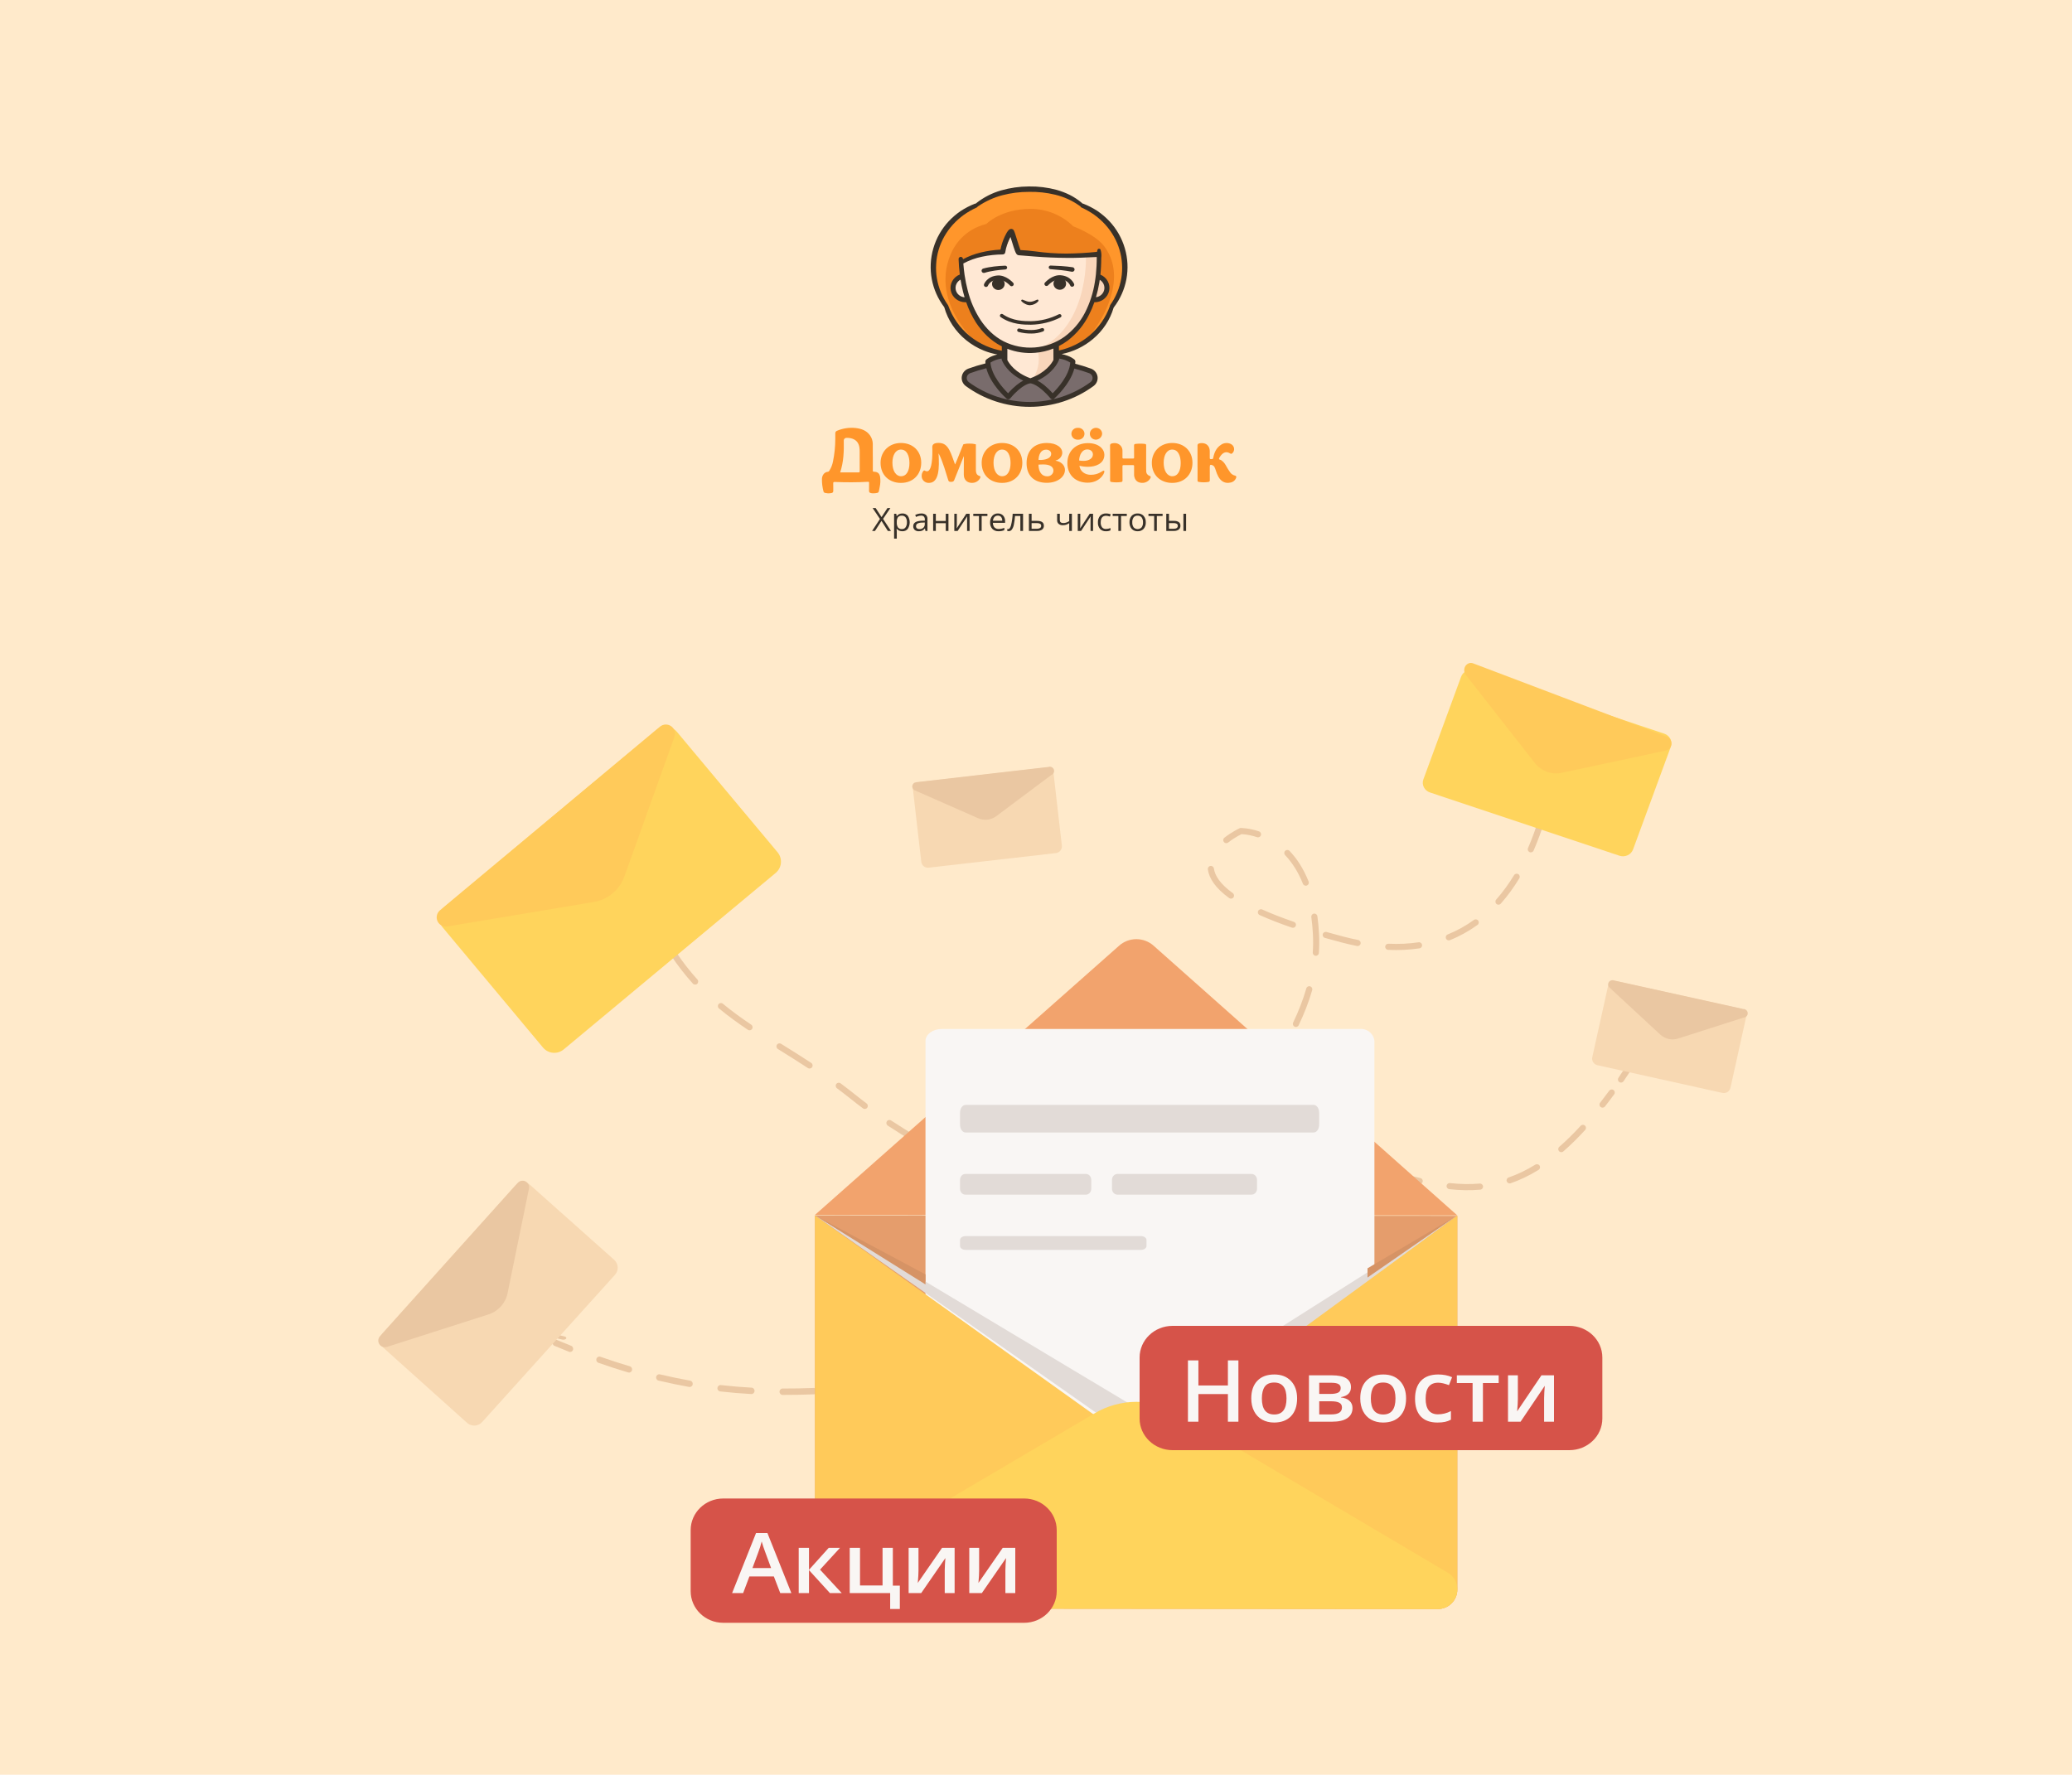 <svg width="300" height="257" viewBox="0 0 300 257" fill="none" xmlns="http://www.w3.org/2000/svg">
<rect width="300" height="257" fill="#FFEACB"/>
<g clip-path="url(#clip0_1351_151)">
<path d="M135.072 39.239C135.096 35.256 136.986 32.287 140.356 30.164C140.581 30.022 141.401 29.715 141.636 29.585C141.918 29.429 142.267 29.063 142.563 28.924C144.636 27.953 146.672 27.375 149.242 27.389C151.858 27.404 153.453 27.894 155.563 28.922C155.755 29.016 156.429 29.558 156.615 29.659C156.755 29.735 157.394 29.951 157.53 30.03C161.186 32.168 162.958 34.634 162.933 38.797C162.924 40.328 162.393 42.053 161.592 43.586C161.478 43.805 161.164 44.202 161.035 44.417C160.827 44.763 160.348 46.123 160.103 46.457C157.671 49.772 154.481 51.653 149.177 51.623C143.778 51.593 139.755 49.105 137.384 45.237C137.25 45.02 137.066 44.508 136.947 44.282C136.81 44.021 136.471 43.481 136.354 43.211C135.766 41.848 135.063 40.78 135.072 39.239Z" fill="#FF962B"/>
<path d="M159.207 37.101C159.23 38.073 159.155 39.044 158.983 40.002C158.916 40.339 160.453 40.486 160.204 42.039C160.036 43.552 158.411 43.076 158.257 43.508C157.119 46.709 155.613 48.61 153.105 49.911C152.648 50.148 153.392 51.758 152.899 52.434C152.185 53.411 149.895 55.16 149.156 55.156C148.295 55.151 146.415 53.529 145.625 52.475C145.146 51.837 146.063 50.016 145.605 49.767C143.209 48.467 141.425 46.499 140.374 43.466C140.219 43.02 139.012 43.692 138.144 42.07C137.719 40.554 139.525 40.3 139.451 39.609C139.389 39.017 139.359 38.422 139.363 37.827C139.488 37.38 141.778 36.866 145.121 36.626C145.592 36.592 146.134 33.908 146.643 33.886C147.016 33.87 147.347 36.513 147.738 36.504C148.276 36.492 151.519 36.971 152.085 36.974C157.614 37.005 159.562 36.735 159.207 37.101Z" fill="#FFE8D4"/>
<path d="M139.581 54.054L145.377 51.498C145.377 51.498 146.935 55.166 149.156 55.156C151.376 55.146 153.242 51.342 153.242 51.342C153.242 51.342 154.282 51.886 155.43 52.511C155.537 52.57 155.229 52.892 155.337 52.951C156.605 53.647 158.199 53.76 158.415 54.301C158.838 55.34 155.868 58.598 149.032 58.559C144.888 58.378 138.88 56.332 139.581 54.054Z" fill="#796C6C"/>
<path d="M150.268 50.823C150.268 50.823 151.163 50.624 152.583 50.224V52.526C152.583 52.526 151.573 53.938 149.207 55.308C149.722 54.686 150.085 53.96 150.268 53.183C150.452 52.406 150.452 51.599 150.268 50.823Z" fill="#F9D6BB"/>
<path d="M157.227 37.212C157.227 37.212 157.661 48.055 149.488 50.885C149.488 50.885 156.221 49.764 158.309 43.66C158.309 43.66 159.812 43.831 160.256 42.191C160.621 40.841 159.034 40.154 159.034 40.154L159.141 36.989L157.227 37.212Z" fill="#F9D6BB"/>
<path d="M159.838 35.615C158.549 33.934 155.389 32.77 155.389 32.77C154.584 31.972 153.622 31.338 152.561 30.905C151.499 30.473 150.359 30.249 149.207 30.249C144.946 30.249 142.812 32.426 142.812 32.426C139.577 33.266 138.152 35.515 137.551 37.054C135.084 43.375 140.274 48.689 141.548 49.723C142.823 50.758 145.535 51.312 145.535 51.312V50.079C142.232 48.957 139.771 43.431 139.771 43.431C139.54 43.426 138.289 43.188 137.997 41.97C137.705 40.751 139.251 39.908 139.251 39.908L139.371 37.938C139.371 37.938 140.41 37.06 143.199 36.654C144.121 36.52 145.182 36.487 145.182 36.487C145.23 35.714 146.393 33.709 146.393 33.709L147.469 36.554C147.469 36.554 152.105 37.411 158.922 36.836C159.122 37.468 158.983 40.002 158.983 40.002C158.983 40.002 160.509 40.543 160.256 42.191C160.066 43.428 158.579 43.354 158.348 43.36C158.348 43.36 156.106 48.957 152.804 50.079V51.312C152.804 51.312 155.515 50.758 156.79 49.723C158.065 48.689 163.999 41.041 159.838 35.615Z" fill="#ED801D"/>
<path d="M148.091 43.407C148.272 43.477 148.453 43.557 148.626 43.614C148.779 43.673 148.943 43.705 149.108 43.707C149.276 43.707 149.443 43.679 149.6 43.623C149.771 43.566 149.938 43.497 150.099 43.417L150.147 43.394C150.178 43.379 150.213 43.375 150.246 43.382C150.28 43.389 150.31 43.407 150.332 43.433C150.353 43.459 150.365 43.491 150.365 43.524C150.365 43.558 150.354 43.59 150.332 43.616C150.187 43.792 150.002 43.933 149.79 44.027C149.578 44.131 149.347 44.19 149.11 44.201C148.872 44.187 148.639 44.121 148.431 44.009C148.232 43.912 148.052 43.782 147.898 43.626C147.875 43.602 147.86 43.572 147.857 43.539C147.855 43.507 147.863 43.474 147.882 43.447C147.901 43.42 147.929 43.4 147.961 43.39C147.993 43.381 148.028 43.382 148.059 43.394L148.091 43.407Z" fill="#383129"/>
<path d="M144.548 41.993C145.053 41.993 145.462 41.597 145.462 41.109C145.462 40.621 145.053 40.225 144.548 40.225C144.044 40.225 143.635 40.621 143.635 41.109C143.635 41.597 144.044 41.993 144.548 41.993Z" fill="#383129"/>
<path d="M142.76 41.557C142.711 41.557 142.663 41.546 142.619 41.524C142.576 41.502 142.539 41.47 142.511 41.431C142.483 41.393 142.465 41.348 142.458 41.301C142.452 41.254 142.458 41.206 142.474 41.162C142.492 41.114 142.93 40.003 144.432 39.894C145.654 39.8 146.66 40.916 146.702 40.964C146.755 41.023 146.781 41.1 146.775 41.178C146.769 41.255 146.731 41.328 146.67 41.379C146.609 41.429 146.53 41.455 146.449 41.449C146.369 41.444 146.294 41.407 146.241 41.348C146.233 41.339 145.389 40.419 144.478 40.481C143.362 40.562 143.049 41.356 143.046 41.364C143.024 41.421 142.985 41.47 142.934 41.504C142.883 41.539 142.822 41.557 142.76 41.557Z" fill="#383129"/>
<path d="M153.445 41.959C153.949 41.959 154.358 41.564 154.358 41.075C154.358 40.587 153.949 40.191 153.445 40.191C152.94 40.191 152.531 40.587 152.531 41.075C152.531 41.564 152.94 41.959 153.445 41.959Z" fill="#383129"/>
<path d="M155.233 41.524C155.171 41.524 155.11 41.505 155.059 41.471C155.008 41.437 154.969 41.389 154.948 41.332C154.932 41.294 154.611 40.527 153.515 40.447C152.606 40.378 151.76 41.305 151.752 41.314C151.699 41.373 151.624 41.41 151.544 41.415C151.463 41.421 151.384 41.395 151.323 41.345C151.262 41.294 151.224 41.221 151.218 41.144C151.212 41.066 151.238 40.989 151.291 40.93C151.333 40.882 152.337 39.768 153.561 39.86C155.062 39.969 155.5 41.081 155.518 41.128C155.535 41.172 155.541 41.22 155.534 41.267C155.528 41.314 155.51 41.359 155.482 41.398C155.454 41.437 155.417 41.468 155.373 41.49C155.33 41.512 155.282 41.524 155.233 41.524L155.233 41.524Z" fill="#383129"/>
<path d="M142.352 38.894C142.616 38.817 142.884 38.755 143.156 38.708C143.42 38.66 143.683 38.623 143.947 38.591C144.475 38.529 145.003 38.492 145.531 38.474C145.605 38.472 145.678 38.498 145.733 38.547C145.787 38.596 145.82 38.663 145.824 38.735C145.828 38.807 145.802 38.878 145.752 38.932C145.703 38.986 145.633 39.018 145.559 39.023C145.046 39.056 144.536 39.108 144.033 39.183C143.781 39.221 143.53 39.265 143.284 39.317C143.044 39.366 142.808 39.428 142.575 39.502L142.561 39.507C142.477 39.535 142.385 39.53 142.306 39.493C142.226 39.456 142.165 39.389 142.136 39.309C142.107 39.228 142.112 39.139 142.151 39.062C142.189 38.985 142.258 38.926 142.341 38.898C142.344 38.896 142.349 38.895 142.352 38.894Z" fill="#383129"/>
<path d="M155.165 39.346C154.929 39.297 154.667 39.255 154.415 39.218C154.159 39.18 153.902 39.148 153.645 39.118C153.13 39.059 152.612 39.012 152.092 38.976C152.022 38.971 151.956 38.94 151.91 38.889C151.863 38.838 151.839 38.771 151.842 38.703C151.846 38.635 151.877 38.571 151.928 38.525C151.98 38.479 152.048 38.454 152.119 38.456C152.646 38.469 153.175 38.494 153.703 38.531C153.967 38.55 154.232 38.571 154.496 38.598C154.764 38.626 155.021 38.655 155.3 38.7C155.344 38.707 155.387 38.722 155.425 38.745C155.463 38.768 155.496 38.798 155.522 38.834C155.548 38.869 155.566 38.909 155.577 38.951C155.587 38.993 155.588 39.037 155.581 39.08C155.573 39.122 155.557 39.163 155.534 39.2C155.51 39.237 155.479 39.269 155.442 39.294C155.406 39.319 155.365 39.337 155.321 39.346C155.277 39.356 155.232 39.358 155.188 39.35C155.183 39.35 155.179 39.349 155.174 39.348L155.165 39.346Z" fill="#383129"/>
<path d="M149.273 47.022H149.255C148.277 47.019 146.457 47.014 144.884 45.917C144.827 45.878 144.789 45.818 144.778 45.751C144.767 45.684 144.784 45.616 144.824 45.561C144.865 45.506 144.927 45.469 144.996 45.458C145.065 45.447 145.136 45.464 145.192 45.503C146.628 46.504 148.338 46.509 149.256 46.511H149.273C150.676 46.484 152.052 46.143 153.295 45.515C153.326 45.499 153.359 45.489 153.394 45.485C153.428 45.482 153.463 45.485 153.496 45.494C153.53 45.504 153.561 45.519 153.588 45.541C153.615 45.562 153.637 45.588 153.654 45.617C153.67 45.647 153.681 45.679 153.684 45.712C153.688 45.746 153.685 45.779 153.675 45.812C153.665 45.844 153.649 45.874 153.627 45.9C153.605 45.926 153.578 45.948 153.547 45.964C152.226 46.631 150.763 46.993 149.273 47.022Z" fill="#383129"/>
<path d="M149.321 48.301H149.318C148.691 48.308 148.066 48.228 147.462 48.066C147.429 48.056 147.398 48.04 147.371 48.019C147.344 47.998 147.322 47.972 147.305 47.943C147.289 47.913 147.278 47.881 147.275 47.848C147.271 47.814 147.274 47.781 147.284 47.748C147.294 47.716 147.31 47.686 147.332 47.66C147.354 47.634 147.381 47.613 147.411 47.597C147.442 47.581 147.475 47.571 147.51 47.567C147.544 47.564 147.579 47.567 147.612 47.577C148.168 47.726 148.742 47.798 149.319 47.79H149.321C149.835 47.795 150.345 47.705 150.824 47.524C150.856 47.511 150.891 47.505 150.925 47.505C150.96 47.506 150.994 47.513 151.026 47.526C151.058 47.539 151.087 47.558 151.111 47.582C151.135 47.606 151.154 47.634 151.167 47.665C151.18 47.696 151.187 47.729 151.186 47.763C151.186 47.796 151.179 47.83 151.165 47.86C151.152 47.891 151.132 47.919 151.107 47.943C151.083 47.966 151.054 47.984 151.021 47.997C150.48 48.202 149.903 48.306 149.321 48.301Z" fill="#383129"/>
<path d="M162.862 35.956C162.439 34.498 161.674 33.154 160.626 32.029C160.101 31.473 159.515 30.974 158.878 30.541C158.235 30.121 157.548 29.769 156.828 29.49C156.789 29.475 156.747 29.468 156.705 29.469C156.698 29.454 156.689 29.441 156.678 29.428L156.612 29.363L156.612 29.362L156.596 29.349C156.077 28.915 155.509 28.54 154.902 28.232C154.292 27.93 153.654 27.684 152.997 27.498C151.684 27.146 150.325 26.978 148.963 27C147.601 27.008 146.247 27.201 144.941 27.574C143.631 27.953 142.411 28.58 141.352 29.418L141.346 29.423C141.33 29.438 141.316 29.454 141.304 29.472C141.259 29.469 141.214 29.476 141.172 29.492C140.451 29.769 139.764 30.121 139.121 30.541C138.483 30.973 137.897 31.472 137.373 32.029C136.324 33.153 135.559 34.498 135.137 35.956C134.712 37.412 134.635 38.942 134.912 40.431C135.187 41.897 135.804 43.283 136.715 44.483C136.972 45.403 137.374 46.279 137.906 47.081C138.997 48.728 140.58 50.014 142.445 50.769C143.076 51.023 143.733 51.212 144.406 51.331C143.292 51.604 142.828 52.042 142.769 52.102C142.702 52.171 142.666 52.262 142.668 52.355C142.671 52.445 142.677 52.535 142.685 52.625C141.845 52.833 141.018 53.085 140.207 53.381C139.957 53.474 139.737 53.629 139.57 53.831C139.403 54.033 139.295 54.275 139.256 54.531C139.217 54.787 139.25 55.048 139.35 55.288C139.45 55.528 139.615 55.738 139.826 55.896C142.488 57.853 145.739 58.913 149.083 58.913C152.426 58.913 155.677 57.853 158.339 55.896C158.551 55.738 158.715 55.528 158.816 55.288C158.916 55.048 158.948 54.787 158.91 54.531C158.871 54.275 158.762 54.033 158.595 53.831C158.428 53.629 158.209 53.474 157.959 53.381C157.212 53.109 156.451 52.873 155.679 52.675C155.691 52.569 155.699 52.462 155.702 52.355C155.705 52.262 155.668 52.171 155.602 52.102C155.538 52.038 155.009 51.538 153.711 51.274C155.392 50.937 156.955 50.185 158.248 49.092C159.687 47.89 160.729 46.306 161.245 44.536C161.248 44.532 161.253 44.53 161.256 44.527C162.184 43.316 162.811 41.915 163.089 40.431C163.366 38.942 163.288 37.412 162.862 35.956ZM139.439 42.256C139.506 42.523 139.581 42.789 139.661 43.054C139.358 43.031 139.07 42.915 138.84 42.722C138.61 42.529 138.451 42.27 138.385 41.983C138.32 41.695 138.351 41.395 138.476 41.126C138.6 40.858 138.81 40.635 139.075 40.491C139.171 41.083 139.292 41.671 139.439 42.256ZM140.122 42.09C139.926 41.337 139.77 40.575 139.657 39.807C139.577 39.259 139.524 38.707 139.477 38.154C140.331 37.697 141.25 37.365 142.205 37.169C143.185 36.961 144.186 36.853 145.19 36.847C145.28 36.846 145.366 36.813 145.432 36.755C145.498 36.697 145.54 36.618 145.551 36.532L145.553 36.517L145.553 36.517C145.663 35.834 145.876 35.171 146.187 34.55C146.225 34.47 146.264 34.392 146.305 34.315L146.426 34.705L146.755 35.762C146.813 35.939 146.872 36.117 146.94 36.298C146.975 36.39 147.01 36.481 147.058 36.582C147.088 36.647 147.124 36.709 147.166 36.767C147.188 36.797 147.214 36.826 147.244 36.852C147.273 36.878 147.306 36.9 147.341 36.918C147.374 36.934 147.408 36.947 147.444 36.954C147.465 36.959 147.486 36.962 147.507 36.964L147.517 36.965L147.587 36.97L149.831 37.15C151.34 37.27 152.871 37.334 154.393 37.342C155.861 37.362 157.325 37.292 158.786 37.215C158.789 37.265 158.791 37.314 158.797 37.364C158.79 37.753 158.791 38.143 158.766 38.531C158.732 39.307 158.651 40.081 158.522 40.848C158.287 42.379 157.809 43.865 157.105 45.255C156.403 46.627 155.386 47.826 154.131 48.759C152.874 49.657 151.381 50.197 149.823 50.316C148.264 50.434 146.702 50.127 145.315 49.43C143.939 48.726 142.812 47.609 141.961 46.328C141.117 45.02 140.496 43.589 140.122 42.09ZM159.23 40.518C159.479 40.666 159.674 40.885 159.79 41.145C159.905 41.404 159.935 41.692 159.875 41.969C159.815 42.245 159.668 42.497 159.454 42.69C159.24 42.883 158.971 43.007 158.681 43.045C158.885 42.356 159.047 41.656 159.164 40.948C159.189 40.805 159.209 40.661 159.23 40.518ZM149.881 51.09C150.789 51.019 151.68 50.81 152.522 50.473C152.518 51.023 152.518 51.574 152.526 52.125C152.25 52.669 151.386 53.964 149.185 54.776C147.002 53.97 146.135 52.69 145.852 52.139H145.853V50.511C147.13 51.005 148.51 51.203 149.881 51.09ZM145.021 51.926V51.981C145.021 52.018 145.026 52.054 145.038 52.089C145.039 52.093 145.043 52.105 145.049 52.12V52.139H145.056C145.17 52.44 145.862 54.022 148.156 55.116C147.608 55.399 146.863 55.934 145.96 56.949C145.281 56.277 143.553 54.396 143.407 52.506C143.894 52.2 144.445 52.002 145.021 51.926ZM157.7 54.042C157.828 54.09 157.941 54.17 158.026 54.273C158.112 54.377 158.167 54.501 158.187 54.632C158.207 54.764 158.191 54.898 158.14 55.021C158.089 55.144 158.005 55.252 157.897 55.334C155.362 57.197 152.266 58.206 149.083 58.206C145.899 58.206 142.803 57.197 140.268 55.334C140.16 55.252 140.077 55.144 140.026 55.021C139.975 54.898 139.958 54.764 139.978 54.632C139.998 54.501 140.054 54.377 140.139 54.273C140.225 54.17 140.337 54.09 140.465 54.042C141.232 53.762 142.014 53.523 142.808 53.324C143.395 55.642 145.634 57.635 145.741 57.73C145.808 57.789 145.896 57.822 145.987 57.822C145.996 57.822 146.005 57.821 146.014 57.821C146.063 57.817 146.111 57.804 146.155 57.782C146.199 57.759 146.238 57.729 146.27 57.692C148.079 55.547 149.168 55.509 149.168 55.509C149.173 55.509 149.177 55.507 149.181 55.507C149.184 55.507 149.188 55.509 149.192 55.509C149.202 55.509 150.292 55.546 152.101 57.692C152.133 57.729 152.171 57.759 152.215 57.782C152.259 57.804 152.307 57.817 152.357 57.821C152.366 57.821 152.375 57.822 152.384 57.822C152.475 57.822 152.562 57.789 152.63 57.73C152.736 57.636 154.945 55.67 155.551 53.373C156.284 53.564 157.006 53.787 157.7 54.042V54.042ZM152.41 56.949C151.508 55.934 150.763 55.399 150.215 55.116C152.462 54.044 153.171 52.505 153.306 52.16H153.316C153.316 52.152 153.316 52.143 153.316 52.134C153.325 52.112 153.331 52.095 153.333 52.089C153.344 52.054 153.35 52.018 153.35 51.981V51.926C153.926 52.002 154.477 52.2 154.963 52.506C154.817 54.396 153.09 56.277 152.41 56.949ZM162.348 40.308C162.113 41.695 161.566 43.015 160.746 44.174C160.713 44.223 160.696 44.279 160.696 44.337C160.109 45.964 159.103 47.42 157.772 48.566C156.501 49.644 154.972 50.396 153.323 50.753C153.322 50.539 153.321 50.325 153.318 50.111C153.76 49.886 154.182 49.626 154.58 49.333C155.904 48.316 156.97 47.019 157.696 45.542C157.987 44.968 158.238 44.376 158.449 43.77C158.459 43.77 158.47 43.772 158.481 43.772C158.977 43.773 159.458 43.607 159.843 43.304C160.228 43 160.492 42.578 160.591 42.107C160.691 41.636 160.619 41.147 160.388 40.722C160.157 40.297 159.781 39.962 159.324 39.774C159.367 39.371 159.397 38.966 159.416 38.561C159.442 38.162 159.439 37.763 159.448 37.364C159.504 36.966 159.471 36.562 159.351 36.178C159.336 36.132 159.306 36.092 159.266 36.063C159.226 36.035 159.178 36.019 159.128 36.019C159.078 36.019 159.03 36.034 158.99 36.063C158.95 36.091 158.92 36.131 158.905 36.177L158.902 36.184C158.872 36.279 158.847 36.375 158.827 36.472C157.353 36.629 155.872 36.704 154.394 36.723C152.893 36.719 151.394 36.613 149.908 36.405L148.778 36.28C148.439 36.252 148.098 36.23 147.757 36.21C147.733 36.155 147.708 36.096 147.685 36.034C147.624 35.873 147.566 35.702 147.51 35.531L147.181 34.487L147.015 33.958L146.924 33.688C146.888 33.577 146.842 33.469 146.788 33.366C146.778 33.349 146.767 33.333 146.755 33.318L146.728 33.284C146.705 33.259 146.679 33.237 146.651 33.218C146.582 33.173 146.5 33.148 146.417 33.147C146.397 33.147 146.377 33.149 146.358 33.152C146.32 33.157 146.283 33.166 146.247 33.179C146.207 33.196 146.17 33.216 146.134 33.24L146.07 33.291C146.018 33.339 145.97 33.391 145.928 33.448C145.863 33.534 145.804 33.624 145.751 33.717C145.65 33.892 145.563 34.065 145.482 34.239C145.194 34.848 144.983 35.489 144.856 36.147C143.909 36.194 142.97 36.33 142.051 36.552C141.135 36.768 140.252 37.101 139.426 37.541C139.424 37.521 139.423 37.501 139.421 37.482L139.421 37.475C139.414 37.396 139.376 37.322 139.314 37.27C139.252 37.218 139.171 37.191 139.089 37.195C139.007 37.2 138.93 37.235 138.874 37.294C138.819 37.352 138.789 37.43 138.791 37.509C138.815 38.258 138.875 39.007 138.97 39.754C138.506 39.935 138.122 40.267 137.883 40.692C137.645 41.117 137.566 41.61 137.662 42.085C137.757 42.56 138.02 42.988 138.406 43.296C138.792 43.604 139.276 43.772 139.776 43.772C139.815 43.772 139.853 43.767 139.892 43.765C140.247 44.801 140.726 45.794 141.319 46.724C142.217 48.092 143.431 49.318 144.941 50.101C144.976 50.12 145.013 50.135 145.049 50.153V50.792C144.257 50.644 143.486 50.408 142.75 50.089C141.053 49.342 139.599 48.16 138.546 46.671C138.021 45.926 137.601 45.116 137.296 44.263C137.278 44.236 137.263 44.206 137.252 44.175C136.431 43.016 135.884 41.695 135.65 40.308C135.533 39.619 135.499 38.919 135.546 38.223C135.583 37.527 135.704 36.837 135.906 36.168C136.308 34.826 137.009 33.586 137.961 32.534C138.438 32.011 138.969 31.535 139.545 31.116C140.13 30.702 140.755 30.344 141.412 30.047L141.419 30.044C141.493 30.011 141.55 29.951 141.578 29.878C141.613 29.87 141.646 29.857 141.675 29.837C142.731 29.123 143.907 28.592 145.15 28.266C146.396 27.944 147.681 27.781 148.971 27.784C150.26 27.754 151.547 27.895 152.796 28.2C154.041 28.5 155.215 29.03 156.252 29.761L156.307 29.807C156.338 29.832 156.375 29.85 156.414 29.86C156.426 29.9 156.447 29.938 156.476 29.97C156.505 30.002 156.54 30.028 156.58 30.046L156.587 30.049C157.243 30.345 157.869 30.702 158.454 31.116C159.031 31.534 159.562 32.01 160.039 32.534C160.991 33.585 161.692 34.826 162.092 36.168C162.294 36.837 162.415 37.527 162.452 38.223C162.499 38.919 162.464 39.619 162.348 40.308Z" fill="#383129"/>
<path d="M128.999 76.885H128.547L127.627 75.428L126.69 76.885H126.268L127.407 75.153L126.346 73.572H126.786L127.636 74.884L128.493 73.572H128.917L127.856 75.14L128.999 76.885Z" fill="#383129"/>
<path d="M130.648 76.93C130.491 76.932 130.335 76.902 130.19 76.841C130.051 76.781 129.931 76.685 129.843 76.565H129.815C129.833 76.702 129.842 76.84 129.843 76.978V78H129.454V74.401H129.77L129.824 74.741H129.843C129.931 74.615 130.051 74.514 130.192 74.446C130.335 74.384 130.491 74.353 130.648 74.356C130.798 74.348 130.947 74.374 131.084 74.433C131.221 74.492 131.342 74.581 131.436 74.693C131.619 74.979 131.715 75.308 131.714 75.643C131.713 75.979 131.615 76.307 131.432 76.592C131.338 76.704 131.218 76.793 131.082 76.851C130.946 76.91 130.797 76.937 130.648 76.93ZM130.592 74.675C130.487 74.666 130.381 74.68 130.282 74.716C130.183 74.753 130.095 74.811 130.023 74.886C129.889 75.085 129.825 75.32 129.843 75.557V75.641C129.819 75.903 129.883 76.165 130.023 76.39C130.094 76.469 130.184 76.531 130.284 76.57C130.385 76.609 130.493 76.625 130.601 76.615C130.704 76.618 130.806 76.596 130.897 76.551C130.988 76.505 131.066 76.438 131.123 76.355C131.26 76.139 131.326 75.889 131.311 75.636C131.328 75.385 131.262 75.136 131.123 74.924C131.062 74.843 130.982 74.778 130.89 74.734C130.797 74.691 130.695 74.671 130.592 74.675H130.592Z" fill="#383129"/>
<path d="M133.995 76.885L133.918 76.531H133.899C133.799 76.665 133.668 76.773 133.516 76.848C133.365 76.907 133.203 76.935 133.04 76.93C132.823 76.943 132.609 76.875 132.441 76.74C132.367 76.67 132.309 76.586 132.272 76.492C132.234 76.399 132.218 76.298 132.225 76.198C132.225 75.697 132.639 75.434 133.468 75.41L133.904 75.396V75.242C133.917 75.087 133.871 74.934 133.774 74.81C133.719 74.76 133.653 74.721 133.582 74.697C133.51 74.673 133.434 74.664 133.358 74.671C133.105 74.681 132.856 74.746 132.632 74.861L132.513 74.573C132.644 74.505 132.784 74.452 132.929 74.417C133.076 74.379 133.229 74.36 133.382 74.36C133.626 74.341 133.869 74.412 134.062 74.557C134.142 74.642 134.204 74.742 134.242 74.851C134.28 74.96 134.294 75.075 134.283 75.19V76.885H133.995ZM133.117 76.62C133.22 76.626 133.324 76.612 133.422 76.578C133.52 76.545 133.61 76.494 133.687 76.427C133.759 76.356 133.814 76.272 133.85 76.179C133.885 76.086 133.901 75.987 133.895 75.888V75.663L133.506 75.679C133.274 75.672 133.045 75.72 132.837 75.819C132.77 75.859 132.716 75.916 132.68 75.983C132.644 76.051 132.627 76.127 132.632 76.203C132.628 76.26 132.638 76.318 132.66 76.372C132.682 76.426 132.716 76.474 132.76 76.513C132.862 76.59 132.989 76.627 133.117 76.62Z" fill="#383129"/>
<path d="M135.497 74.401V75.441H136.935V74.401H137.324V76.885H136.935V75.765H135.497V76.885H135.108V74.401H135.497Z" fill="#383129"/>
<path d="M138.537 74.401V75.976L138.521 76.388L138.514 76.518L139.902 74.401H140.387V76.885H140.024V75.366L140.031 75.067L140.043 74.773L138.657 76.885H138.172V74.401H138.537Z" fill="#383129"/>
<path d="M142.966 74.723H142.132V76.885H141.743V74.723H140.919V74.401H142.966V74.723Z" fill="#383129"/>
<path d="M144.582 76.93C144.417 76.939 144.251 76.913 144.096 76.855C143.942 76.797 143.801 76.709 143.684 76.595C143.453 76.338 143.334 76.004 143.355 75.663C143.336 75.32 143.445 74.982 143.661 74.709C143.76 74.593 143.886 74.501 144.029 74.44C144.171 74.379 144.326 74.35 144.482 74.356C144.624 74.349 144.767 74.373 144.899 74.426C145.031 74.479 145.149 74.56 145.245 74.663C145.44 74.889 145.541 75.178 145.526 75.473V75.711H143.758C143.748 75.952 143.829 76.188 143.986 76.375C144.065 76.453 144.161 76.513 144.266 76.552C144.371 76.591 144.484 76.608 144.596 76.602C144.879 76.6 145.158 76.543 145.416 76.434V76.769C145.291 76.823 145.16 76.864 145.026 76.893C144.88 76.92 144.731 76.933 144.582 76.93ZM144.477 74.671C144.385 74.667 144.293 74.682 144.208 74.716C144.123 74.749 144.047 74.8 143.984 74.866C143.852 75.017 143.776 75.207 143.767 75.405H145.109C145.123 75.21 145.065 75.017 144.945 74.86C144.887 74.796 144.815 74.746 144.734 74.713C144.653 74.68 144.565 74.666 144.477 74.671Z" fill="#383129"/>
<path d="M148.126 76.885H147.733V74.723H146.962C146.935 75.153 146.877 75.581 146.787 76.003C146.741 76.252 146.642 76.488 146.495 76.697C146.443 76.766 146.374 76.822 146.295 76.86C146.216 76.898 146.128 76.918 146.04 76.917C145.971 76.919 145.903 76.91 145.838 76.889V76.611C145.876 76.62 145.916 76.625 145.955 76.624C146.135 76.624 146.278 76.441 146.384 76.074C146.518 75.525 146.598 74.965 146.625 74.401H148.126V76.885Z" fill="#383129"/>
<path d="M149.363 75.428H150.155C150.81 75.428 151.138 75.661 151.138 76.128C151.145 76.235 151.125 76.341 151.08 76.439C151.035 76.537 150.967 76.623 150.882 76.69C150.661 76.834 150.397 76.903 150.131 76.885H148.974V74.401H149.363V75.428ZM149.363 75.752V76.57H150.112C150.277 76.58 150.441 76.543 150.585 76.466C150.639 76.432 150.682 76.385 150.711 76.329C150.74 76.274 150.753 76.212 150.749 76.151C150.754 76.092 150.742 76.033 150.716 75.98C150.689 75.927 150.649 75.881 150.598 75.848C150.445 75.772 150.273 75.739 150.101 75.752L149.363 75.752Z" fill="#383129"/>
<path d="M153.448 74.401V75.308C153.448 75.598 153.619 75.743 153.961 75.743C154.1 75.743 154.237 75.722 154.369 75.679C154.524 75.625 154.671 75.552 154.809 75.464V74.401H155.198V76.885H154.809V75.761C154.669 75.858 154.516 75.935 154.353 75.991C154.2 76.037 154.04 76.06 153.879 76.058C153.66 76.07 153.445 76 153.277 75.863C153.204 75.795 153.147 75.713 153.109 75.622C153.071 75.531 153.055 75.433 153.06 75.335V74.401L153.448 74.401Z" fill="#383129"/>
<path d="M156.411 74.401V75.976L156.395 76.388L156.388 76.518L157.776 74.401H158.261V76.885H157.898V75.366L157.905 75.067L157.917 74.773L156.531 76.885H156.046V74.401H156.411Z" fill="#383129"/>
<path d="M160.135 76.93C159.975 76.939 159.815 76.915 159.666 76.857C159.516 76.8 159.382 76.711 159.272 76.598C159.053 76.333 158.944 75.998 158.967 75.659C158.944 75.312 159.054 74.969 159.277 74.696C159.389 74.579 159.527 74.489 159.68 74.43C159.832 74.371 159.997 74.346 160.161 74.356C160.285 74.356 160.409 74.369 160.531 74.394C160.631 74.412 160.729 74.443 160.821 74.485L160.702 74.804C160.611 74.77 160.517 74.742 160.421 74.722C160.333 74.701 160.242 74.69 160.152 74.689C159.63 74.689 159.369 75.011 159.369 75.654C159.353 75.902 159.42 76.149 159.56 76.357C159.627 76.439 159.713 76.504 159.812 76.547C159.91 76.59 160.018 76.608 160.126 76.602C160.352 76.599 160.576 76.554 160.784 76.468V76.801C160.581 76.894 160.359 76.938 160.135 76.93Z" fill="#383129"/>
<path d="M163.147 74.723H162.314V76.885H161.925V74.723H161.1V74.401H163.147V74.723Z" fill="#383129"/>
<path d="M165.895 75.641C165.916 75.984 165.803 76.323 165.579 76.589C165.468 76.704 165.332 76.795 165.181 76.854C165.03 76.912 164.868 76.939 164.705 76.93C164.49 76.934 164.279 76.88 164.094 76.774C163.914 76.667 163.77 76.511 163.682 76.325C163.581 76.111 163.531 75.876 163.537 75.641C163.515 75.298 163.627 74.961 163.85 74.695C163.961 74.58 164.097 74.49 164.247 74.432C164.398 74.373 164.56 74.347 164.722 74.356C164.882 74.349 165.042 74.376 165.19 74.436C165.338 74.496 165.47 74.587 165.578 74.703C165.801 74.966 165.914 75.301 165.895 75.641ZM163.939 75.641C163.922 75.897 163.991 76.151 164.136 76.366C164.209 76.444 164.299 76.507 164.398 76.55C164.498 76.593 164.606 76.615 164.715 76.615C164.824 76.615 164.932 76.593 165.032 76.551C165.131 76.508 165.221 76.445 165.294 76.367C165.441 76.153 165.51 75.897 165.492 75.641C165.51 75.386 165.44 75.133 165.294 74.921C165.224 74.838 165.134 74.772 165.033 74.73C164.931 74.687 164.82 74.668 164.71 74.675C164.601 74.668 164.492 74.687 164.391 74.729C164.291 74.771 164.203 74.836 164.134 74.918C163.989 75.132 163.921 75.386 163.939 75.641Z" fill="#383129"/>
<path d="M168.331 74.723H167.497V76.885H167.108V74.723H166.284V74.401H168.331V74.723Z" fill="#383129"/>
<path d="M169.252 75.428H169.952C170.207 75.409 170.461 75.471 170.677 75.603C170.756 75.666 170.819 75.746 170.86 75.838C170.901 75.929 170.919 76.029 170.912 76.128C170.919 76.234 170.901 76.341 170.857 76.439C170.814 76.538 170.747 76.625 170.663 76.693C170.447 76.835 170.188 76.903 169.928 76.885H168.863V74.401H169.252L169.252 75.428ZM169.252 75.752V76.57H169.91C170.322 76.57 170.528 76.43 170.528 76.151C170.533 76.092 170.522 76.034 170.497 75.981C170.472 75.928 170.434 75.882 170.385 75.847C170.235 75.771 170.066 75.738 169.898 75.752L169.252 75.752ZM171.732 76.885H171.343V74.401H171.732V76.885Z" fill="#383129"/>
<path d="M133.381 67.012C133.381 68.693 132.226 69.93 130.444 69.93C128.774 69.93 127.496 68.834 127.496 67.023C127.496 65.352 128.752 64.148 130.444 64.148C132.17 64.148 133.381 65.32 133.381 67.012ZM131.677 67.055C131.677 66.025 131.318 65.102 130.444 65.102C129.682 65.102 129.211 65.894 129.211 67.001C129.211 68.194 129.727 68.964 130.455 68.964C131.273 68.964 131.677 68.151 131.677 67.055H131.677Z" fill="#FF962B"/>
<path d="M135.925 65.699H135.892C136.015 67.76 135.981 69.929 134.502 69.929C134.361 69.935 134.221 69.912 134.089 69.862C133.958 69.812 133.839 69.736 133.74 69.639C133.641 69.542 133.564 69.426 133.514 69.299C133.463 69.171 133.441 69.035 133.448 68.899C133.448 68.465 133.695 68.129 133.818 68.129C133.919 68.129 133.997 68.248 134.21 68.248C134.771 68.248 135.017 67.055 134.995 65.178C134.997 65.03 134.985 64.844 134.985 64.725C134.985 64.465 135.125 64.137 135.88 64.137C136.721 64.137 137.102 64.538 137.461 65.178C137.775 65.764 138.111 66.816 138.268 67.228H138.301C138.626 66.502 139.377 64.538 139.478 64.354C139.482 64.346 139.489 64.338 139.496 64.332C139.504 64.327 139.513 64.323 139.523 64.322C139.801 64.254 140.088 64.225 140.375 64.235C140.673 64.23 140.971 64.263 141.26 64.332C141.272 64.332 141.294 64.343 141.294 64.386V67.988C141.294 68.715 141.552 68.834 141.866 68.942C141.893 68.951 141.917 68.969 141.934 68.992C141.95 69.016 141.958 69.044 141.955 69.073C141.955 69.268 141.552 69.929 140.745 69.929C140.039 69.929 139.545 69.496 139.545 68.725C139.545 68.335 139.557 67.25 139.557 66.09H139.534C139.075 67.218 138.223 69.376 138.144 69.561C138.066 69.734 137.92 69.778 137.707 69.778C137.494 69.778 137.371 69.756 137.304 69.561C137.012 68.649 136.497 66.784 135.925 65.699Z" fill="#FF962B"/>
<path d="M148.019 67.012C148.019 68.693 146.865 69.93 145.083 69.93C143.413 69.93 142.135 68.834 142.135 67.023C142.135 65.352 143.39 64.148 145.083 64.148C146.809 64.148 148.019 65.32 148.019 67.012ZM146.316 67.055C146.316 66.025 145.957 65.102 145.083 65.102C144.32 65.102 143.85 65.894 143.85 67.001C143.85 68.194 144.365 68.964 145.094 68.964C145.912 68.964 146.316 68.151 146.316 67.055Z" fill="#FF962B"/>
<path d="M159.9 68.27C159.9 68.671 159.138 69.897 157.479 69.897C155.753 69.897 154.542 68.812 154.542 67.066C154.542 65.33 155.753 64.18 157.501 64.17C159.138 64.159 159.9 65.081 159.9 65.851C159.9 67.174 158.566 67.597 157.557 67.597C157.13 67.601 156.704 67.55 156.291 67.446C156.381 68.259 157.087 68.758 157.927 68.758C159.093 68.758 159.597 68.151 159.81 68.151C159.878 68.151 159.9 68.226 159.9 68.27ZM156.067 63.671C155.946 63.678 155.825 63.661 155.711 63.621C155.597 63.581 155.493 63.519 155.405 63.439C155.316 63.359 155.246 63.262 155.198 63.154C155.15 63.047 155.125 62.931 155.125 62.814C155.125 62.697 155.15 62.581 155.198 62.473C155.246 62.365 155.316 62.269 155.405 62.188C155.493 62.108 155.597 62.046 155.711 62.006C155.825 61.966 155.946 61.95 156.067 61.957C156.189 61.948 156.311 61.964 156.426 62.003C156.541 62.042 156.647 62.104 156.736 62.184C156.825 62.265 156.897 62.362 156.946 62.47C156.994 62.579 157.019 62.696 157.019 62.814C157.019 62.932 156.994 63.049 156.946 63.157C156.897 63.265 156.825 63.363 156.736 63.443C156.647 63.523 156.541 63.585 156.426 63.624C156.311 63.663 156.189 63.679 156.067 63.671ZM156.246 66.686C156.454 66.721 156.663 66.739 156.874 66.74C157.681 66.74 158.241 66.372 158.241 65.808C158.241 65.428 157.961 65.081 157.401 65.081C156.728 65.081 156.269 65.808 156.246 66.686ZM158.622 63.671C158.45 63.658 158.285 63.598 158.148 63.496C158.01 63.395 157.907 63.256 157.849 63.099C157.792 62.941 157.784 62.77 157.825 62.608C157.867 62.445 157.956 62.298 158.083 62.184C158.209 62.071 158.367 61.995 158.538 61.967C158.708 61.939 158.883 61.959 159.042 62.026C159.2 62.093 159.335 62.203 159.43 62.343C159.524 62.483 159.575 62.646 159.575 62.814C159.563 63.048 159.456 63.27 159.279 63.429C159.101 63.59 158.865 63.676 158.622 63.671H158.622Z" fill="#FF962B"/>
<path d="M172.655 67.012C172.655 68.693 171.501 69.93 169.719 69.93C168.049 69.93 166.771 68.834 166.771 67.023C166.771 65.352 168.027 64.148 169.719 64.148C171.445 64.148 172.655 65.32 172.655 67.012ZM170.952 67.055C170.952 66.025 170.593 65.102 169.719 65.102C168.957 65.102 168.486 65.894 168.486 67.001C168.486 68.194 169.002 68.964 169.73 68.964C170.548 68.964 170.952 68.151 170.952 67.055Z" fill="#FF962B"/>
<path d="M166.465 68.919C166.319 68.874 166.19 68.786 166.099 68.666C166.008 68.546 165.959 68.401 165.959 68.252C165.949 68.128 165.947 68.002 165.947 67.877C165.946 66.75 165.944 65.622 165.95 64.495C165.95 64.352 165.905 64.299 165.757 64.282C165.312 64.231 164.863 64.232 164.419 64.282C164.259 64.3 164.196 64.353 164.198 64.516C164.207 65.092 164.2 65.669 164.204 66.245C164.204 66.352 164.183 66.402 164.056 66.4C163.596 66.394 163.135 66.394 162.675 66.4C162.557 66.401 162.517 66.368 162.519 66.252C162.526 65.932 162.525 65.613 162.519 65.293C162.531 65.034 162.445 64.779 162.279 64.575C162.112 64.371 161.875 64.233 161.611 64.184C161.394 64.148 161.172 64.161 160.961 64.222C160.931 64.23 160.902 64.241 160.873 64.251C160.829 64.274 160.792 64.307 160.766 64.347C160.74 64.388 160.725 64.434 160.723 64.482L160.723 64.504L160.734 67.723C160.734 68.343 160.739 68.963 160.73 69.584C160.728 69.728 160.776 69.779 160.919 69.798C161.381 69.865 161.851 69.868 162.314 69.805C162.467 69.783 162.529 69.732 162.526 69.567C162.515 68.89 162.525 68.214 162.519 67.537C162.518 67.405 162.543 67.348 162.698 67.352C163.145 67.362 163.593 67.359 164.04 67.353C164.169 67.351 164.206 67.392 164.204 67.513C164.198 67.914 164.201 68.315 164.202 68.716C164.198 68.923 164.242 69.129 164.329 69.318C164.559 69.787 164.976 69.94 165.48 69.924C165.714 69.911 165.94 69.837 166.134 69.71C166.328 69.583 166.483 69.408 166.583 69.202C166.633 69.072 166.621 68.97 166.465 68.919Z" fill="#FF962B"/>
<path d="M127.429 69.053C127.337 68.547 127.075 68.325 126.543 68.311C126.4 68.307 126.374 68.257 126.375 68.134C126.379 67.476 126.377 66.818 126.377 66.161H126.371C126.371 65.528 126.38 64.895 126.368 64.263C126.36 63.821 126.216 63.392 125.953 63.031C125.459 62.343 124.725 62.081 123.909 61.983C122.981 61.881 122.042 62.019 121.187 62.382C121.185 62.382 121.183 62.383 121.182 62.383C121.175 62.386 121.168 62.389 121.162 62.392L121.161 62.392C121.096 62.421 121.041 62.467 121.002 62.526C120.963 62.584 120.942 62.651 120.941 62.72V62.728L120.941 62.728L120.941 62.776V63.631H120.939C120.934 64.707 120.822 65.78 120.605 66.835C120.516 67.304 120.338 67.753 120.08 68.159C120.031 68.232 119.985 68.306 119.878 68.316C119.306 68.368 119.037 68.87 119.008 69.315C118.994 69.935 119.069 70.554 119.229 71.155L119.233 71.171C119.248 71.231 119.283 71.285 119.333 71.323C119.383 71.361 119.445 71.382 119.509 71.382C119.497 71.381 119.485 71.379 119.474 71.377C119.473 71.379 119.471 71.381 119.47 71.382C119.603 71.413 119.739 71.433 119.875 71.442C120.066 71.448 120.257 71.428 120.443 71.383L120.443 71.382C120.417 71.391 120.39 71.396 120.362 71.397C120.396 71.397 120.429 71.391 120.46 71.379C120.464 71.378 120.469 71.376 120.474 71.375C120.523 71.354 120.565 71.321 120.596 71.278C120.626 71.234 120.643 71.184 120.645 71.132L120.647 71.133C120.645 70.756 120.655 70.379 120.641 70.003C120.634 69.822 120.698 69.788 120.868 69.794C122.469 69.854 124.071 69.864 125.671 69.769C125.807 69.761 125.833 69.813 125.831 69.93C125.826 70.332 125.827 70.733 125.827 71.135L125.83 71.134C125.832 71.185 125.849 71.234 125.879 71.276C125.908 71.318 125.949 71.352 125.997 71.372C125.998 71.373 125.999 71.374 126.001 71.374L126.014 71.379C126.016 71.379 126.017 71.379 126.018 71.379C126.133 71.417 126.252 71.436 126.373 71.439C126.602 71.446 126.831 71.422 127.053 71.367C127.059 71.366 127.062 71.364 127.067 71.362C127.11 71.346 127.148 71.321 127.179 71.287C127.209 71.254 127.23 71.214 127.241 71.171L127.245 71.154C127.287 70.97 127.332 70.75 127.367 70.545C127.476 70.055 127.497 69.55 127.429 69.053ZM124.288 68.408C123.413 68.399 122.539 68.404 121.651 68.404C122.16 66.836 122.198 65.366 122.169 63.769C122.169 63.73 122.176 63.691 122.19 63.654C122.219 63.583 122.269 63.522 122.333 63.478C122.397 63.434 122.473 63.409 122.552 63.407C122.837 63.395 123.121 63.433 123.391 63.519C124.026 63.726 124.336 64.183 124.433 64.799C124.464 65.029 124.477 65.261 124.472 65.492C124.47 66.4 124.469 67.307 124.474 68.215C124.475 68.352 124.452 68.41 124.288 68.408ZM126.966 70.832C127.003 70.832 127.04 70.839 127.075 70.853C127.04 70.839 127.003 70.832 126.966 70.832Z" fill="#FF962B"/>
<path d="M178.799 68.869C178.52 68.801 178.276 68.637 178.113 68.408C177.873 68.066 177.654 67.711 177.455 67.346C177.293 67.052 177.059 66.8 176.774 66.612C176.68 66.556 176.504 66.571 176.5 66.45C176.495 66.345 176.59 66.235 176.646 66.13C176.677 66.075 176.712 66.022 176.753 65.973C177.105 65.534 177.534 65.299 178.127 65.674C178.253 65.755 178.343 65.708 178.436 65.625C178.533 65.53 178.606 65.414 178.647 65.287C178.689 65.159 178.698 65.024 178.673 64.892C178.649 64.76 178.592 64.636 178.508 64.531C178.423 64.425 178.314 64.34 178.189 64.284C177.964 64.18 177.715 64.137 177.468 64.16C177.221 64.183 176.984 64.27 176.784 64.413C176.129 64.838 175.831 65.483 175.682 66.202C175.625 66.481 175.638 66.475 175.341 66.487C175.191 66.493 175.153 66.443 175.157 66.306C175.165 65.968 175.166 65.629 175.157 65.291C175.141 64.711 174.808 64.295 174.289 64.191C174.066 64.147 173.835 64.156 173.616 64.217C173.613 64.218 173.609 64.219 173.605 64.22C173.598 64.221 173.591 64.224 173.584 64.226C173.571 64.23 173.558 64.237 173.544 64.241C173.497 64.264 173.456 64.298 173.428 64.342C173.4 64.385 173.385 64.435 173.384 64.487L173.384 64.487L173.384 64.488C173.384 64.886 173.384 65.79 173.384 65.832C173.387 66.452 173.385 67.072 173.385 67.692H173.392C173.392 68.318 173.395 68.945 173.389 69.571C173.387 69.711 173.43 69.762 173.579 69.787C174.026 69.862 174.483 69.865 174.932 69.796C175.127 69.766 175.167 69.694 175.164 69.52C175.153 68.888 175.16 68.255 175.16 67.623C175.16 67.298 175.253 67.242 175.571 67.376C175.696 67.433 175.795 67.531 175.85 67.652C175.926 67.805 175.987 67.963 176.034 68.126C176.124 68.433 176.246 68.73 176.397 69.014C176.801 69.749 177.405 70.052 178.163 69.877C178.352 69.843 178.528 69.76 178.673 69.636C178.817 69.512 178.923 69.353 178.981 69.175C178.997 69.144 179.005 69.109 179.005 69.074C179.004 69.039 178.994 69.005 178.976 68.975C178.958 68.944 178.932 68.918 178.901 68.9C178.871 68.882 178.835 68.871 178.799 68.869Z" fill="#FF962B"/>
<path d="M154.191 68.066C154.191 69.029 153.151 69.916 151.564 69.916C149.685 69.916 148.612 68.824 148.635 67.017C148.657 65.232 149.753 64.15 151.575 64.15C153.028 64.15 153.866 64.853 153.799 65.654C153.771 65.901 153.662 66.133 153.49 66.318C153.317 66.502 153.089 66.629 152.838 66.681V66.714C153.43 66.8 154.191 67.222 154.191 68.066ZM152.525 68.153C152.525 67.666 152.122 67.255 151.06 67.255C150.781 67.255 150.446 67.277 150.356 67.287C150.379 68.358 150.859 68.975 151.597 68.975C151.714 68.983 151.832 68.968 151.943 68.93C152.054 68.892 152.156 68.833 152.243 68.756C152.33 68.68 152.4 68.586 152.448 68.483C152.497 68.379 152.523 68.267 152.525 68.153V68.153ZM150.367 66.595C150.367 66.595 150.557 66.606 150.736 66.606C151.631 66.562 152.201 66.26 152.201 65.719C152.201 65.351 151.865 65.102 151.441 65.113C150.692 65.124 150.39 65.848 150.367 66.595V66.595Z" fill="#FF962B"/>
</g>
<path fill-rule="evenodd" clip-rule="evenodd" d="M141.46 172C141.726 171.99 141.952 172.164 141.965 172.39C142.004 173.087 142.004 173.642 141.995 174.024C141.99 174.216 141.982 174.364 141.976 174.465C141.973 174.515 141.97 174.554 141.968 174.581L141.965 174.612L141.964 174.62L141.964 174.623L141.964 174.624C141.943 174.849 141.71 175.017 141.444 174.999C141.178 174.98 140.98 174.783 141.002 174.558L141.002 174.557L141.002 174.551L141.004 174.526C141.006 174.503 141.009 174.468 141.012 174.422C141.017 174.329 141.024 174.189 141.029 174.006C141.039 173.642 141.039 173.106 141.001 172.429C140.988 172.203 141.194 172.011 141.46 172Z" fill="#EAC7A2"/>
<path fill-rule="evenodd" clip-rule="evenodd" d="M90.324 121.016C90.559 120.951 90.802 121.09 90.867 121.327C91.101 122.181 91.34 123.007 91.583 123.805C91.655 124.04 91.524 124.289 91.291 124.361C91.058 124.433 90.811 124.302 90.74 124.067C90.493 123.26 90.252 122.426 90.016 121.563C89.951 121.327 90.089 121.082 90.324 121.016ZM92.681 128.429C92.908 128.341 93.164 128.454 93.252 128.683C93.908 130.391 94.591 131.948 95.301 133.375C95.41 133.595 95.322 133.862 95.104 133.972C94.886 134.083 94.621 133.994 94.512 133.774C93.788 132.32 93.094 130.737 92.428 129.005C92.341 128.776 92.453 128.518 92.681 128.429ZM97.235 137.687C97.438 137.55 97.712 137.605 97.848 137.809C98.847 139.314 99.889 140.642 100.973 141.84C101.138 142.021 101.125 142.303 100.945 142.468C100.765 142.634 100.485 142.621 100.321 142.439C99.207 141.209 98.138 139.846 97.114 138.304C96.978 138.1 97.033 137.824 97.235 137.687ZM104.038 145.411C104.192 145.221 104.47 145.194 104.659 145.349C105.976 146.439 107.346 147.429 108.769 148.385C108.972 148.522 109.027 148.798 108.891 149.002C108.756 149.207 108.482 149.262 108.279 149.126C106.841 148.159 105.445 147.151 104.099 146.037C103.911 145.882 103.883 145.601 104.038 145.411ZM112.487 151.298C112.616 151.089 112.888 151.025 113.095 151.154L113.291 151.277C114.641 152.119 116.031 152.986 117.455 153.92C117.659 154.054 117.717 154.33 117.584 154.536C117.451 154.742 117.177 154.8 116.973 154.666C115.558 153.737 114.176 152.875 112.824 152.032L112.63 151.911C112.423 151.781 112.359 151.507 112.487 151.298ZM121.087 156.971C121.231 156.774 121.508 156.732 121.704 156.878C122.383 157.383 123.069 157.912 123.762 158.467L123.762 158.467C124.335 158.928 124.905 159.367 125.47 159.788C125.666 159.934 125.708 160.212 125.563 160.41C125.418 160.608 125.142 160.649 124.946 160.503C124.373 160.077 123.794 159.631 123.212 159.163C122.528 158.615 121.851 158.093 121.18 157.594C120.983 157.448 120.942 157.169 121.087 156.971ZM128.404 162.385C128.537 162.179 128.81 162.12 129.015 162.254C130.289 163.088 131.517 163.846 132.685 164.561C132.893 164.689 132.959 164.962 132.832 165.172C132.706 165.382 132.434 165.449 132.226 165.321C131.058 164.605 129.82 163.842 128.534 163.001C128.33 162.867 128.271 162.591 128.404 162.385ZM135.768 167.003C135.902 166.797 136.176 166.74 136.379 166.875C137.705 167.751 138.893 168.624 139.884 169.569C140.061 169.738 140.069 170.02 139.901 170.198C139.734 170.377 139.454 170.384 139.277 170.215C138.341 169.323 137.203 168.483 135.896 167.619C135.692 167.484 135.635 167.208 135.768 167.003ZM141.893 173.02C142.12 172.932 142.376 173.046 142.463 173.275C142.728 173.967 142.909 174.706 142.997 175.506C143.024 175.75 142.85 175.97 142.608 175.997C142.365 176.024 142.147 175.849 142.12 175.604C142.039 174.878 141.877 174.213 141.64 173.596C141.552 173.366 141.665 173.109 141.893 173.02Z" fill="#EAC7A2"/>
<path fill-rule="evenodd" clip-rule="evenodd" d="M193.964 179.328C194.074 179.589 193.923 179.879 193.625 179.975C192.685 180.281 191.743 180.613 190.797 180.961C190.504 181.068 190.168 180.948 190.045 180.691C189.922 180.435 190.06 180.14 190.353 180.032C191.307 179.682 192.265 179.343 193.225 179.032C193.523 178.935 193.854 179.068 193.964 179.328Z" fill="#EAC7A2"/>
<path fill-rule="evenodd" clip-rule="evenodd" d="M233.618 157.85C233.816 157.995 233.858 158.273 233.713 158.47C233.264 159.083 232.818 159.67 232.377 160.234C232.226 160.427 231.948 160.461 231.754 160.31C231.561 160.159 231.527 159.88 231.678 159.688C232.113 159.131 232.553 158.55 232.998 157.945C233.143 157.748 233.42 157.705 233.618 157.85ZM229.487 163.002C229.668 163.168 229.681 163.448 229.515 163.629C228.44 164.803 227.386 165.836 226.348 166.741C226.164 166.902 225.883 166.882 225.722 166.698C225.561 166.513 225.579 166.233 225.764 166.072C226.774 165.191 227.804 164.182 228.86 163.029C229.026 162.849 229.306 162.837 229.487 163.002ZM222.912 168.797C223.041 169.006 222.977 169.279 222.769 169.408C221.406 170.251 220.061 170.887 218.722 171.349C218.49 171.428 218.238 171.305 218.157 171.074C218.077 170.842 218.2 170.59 218.432 170.51C219.706 170.071 220.991 169.464 222.301 168.653C222.509 168.525 222.783 168.589 222.912 168.797ZM214.727 171.797C214.749 172.041 214.568 172.256 214.324 172.278C212.84 172.408 211.352 172.367 209.844 172.206C209.601 172.18 209.424 171.961 209.45 171.718C209.475 171.474 209.694 171.298 209.938 171.324C211.4 171.48 212.829 171.518 214.246 171.394C214.49 171.373 214.705 171.553 214.727 171.797ZM205.988 171.121C205.935 171.36 205.699 171.511 205.459 171.458C204.066 171.149 202.639 170.78 201.17 170.385C200.933 170.321 200.792 170.078 200.856 169.842C200.919 169.605 201.162 169.465 201.399 169.528C202.865 169.922 204.276 170.287 205.651 170.592C205.89 170.645 206.041 170.882 205.988 171.121ZM197.464 168.922C197.402 169.159 197.159 169.3 196.922 169.237C196.224 169.052 195.515 168.868 194.793 168.688C194.555 168.629 194.41 168.388 194.469 168.15C194.528 167.913 194.769 167.768 195.007 167.828C195.734 168.009 196.447 168.194 197.148 168.38C197.385 168.443 197.527 168.686 197.464 168.922Z" fill="#EAC7A2"/>
<path fill-rule="evenodd" clip-rule="evenodd" d="M236.255 153.99C236.462 154.122 236.522 154.396 236.39 154.602C236.186 154.921 235.973 155.231 235.766 155.53C235.749 155.556 235.731 155.581 235.713 155.607C235.489 155.933 235.274 156.247 235.078 156.563C234.949 156.771 234.675 156.835 234.467 156.706C234.259 156.577 234.194 156.303 234.323 156.095C234.532 155.758 234.758 155.428 234.982 155.103C234.999 155.078 235.017 155.053 235.034 155.028C235.242 154.726 235.447 154.429 235.642 154.124C235.774 153.917 236.049 153.857 236.255 153.99Z" fill="#EAC7A2"/>
<path fill-rule="evenodd" clip-rule="evenodd" d="M134.998 200.367C135.025 200.589 134.803 200.785 134.503 200.805L131.594 200.998C131.294 201.018 131.029 200.855 131.002 200.633C130.975 200.411 131.197 200.215 131.497 200.195L134.406 200.002C134.706 199.982 134.971 200.145 134.998 200.367Z" fill="#EAC7A2"/>
<path fill-rule="evenodd" clip-rule="evenodd" d="M80.032 194.289C80.124 194.053 80.383 193.938 80.61 194.034C81.317 194.33 82.014 194.616 82.703 194.89C82.932 194.981 83.046 195.248 82.959 195.487C82.871 195.725 82.615 195.844 82.386 195.753C81.692 195.477 80.989 195.189 80.278 194.891C80.051 194.795 79.941 194.526 80.032 194.289ZM86.358 196.761C86.436 196.519 86.688 196.389 86.92 196.471C88.382 196.983 89.807 197.445 91.201 197.859C91.436 197.929 91.573 198.185 91.506 198.43C91.438 198.675 91.193 198.818 90.957 198.747C89.549 198.329 88.111 197.864 86.636 197.346C86.404 197.265 86.279 197.003 86.358 196.761ZM95.007 199.369C95.062 199.12 95.3 198.965 95.539 199.022C97.03 199.377 98.492 199.679 99.932 199.933C100.174 199.976 100.336 200.214 100.295 200.466C100.254 200.718 100.025 200.887 99.784 200.845C98.326 200.588 96.848 200.282 95.341 199.923C95.102 199.866 94.952 199.618 95.007 199.369ZM103.877 200.985C103.903 200.731 104.123 200.548 104.366 200.576C105.864 200.746 107.348 200.869 108.83 200.95C109.074 200.963 109.262 201.18 109.249 201.435C109.237 201.69 109.028 201.886 108.783 201.873C107.285 201.791 105.784 201.667 104.27 201.495C104.026 201.467 103.85 201.239 103.877 200.985ZM124.999 201.007C125.017 201.262 124.834 201.484 124.59 201.503C123.832 201.563 123.081 201.619 122.337 201.67C122.092 201.687 121.881 201.494 121.865 201.239C121.849 200.984 122.034 200.764 122.279 200.748C123.02 200.697 123.767 200.641 124.522 200.582C124.767 200.562 124.98 200.753 124.999 201.007ZM118.255 201.436C118.264 201.691 118.073 201.906 117.828 201.915C116.307 201.974 114.803 202.004 113.307 202C113.062 201.999 112.863 201.791 112.864 201.536C112.865 201.281 113.064 201.075 113.309 201.075C114.792 201.08 116.284 201.05 117.795 200.992C118.04 200.982 118.246 201.181 118.255 201.436Z" fill="#EAC7A2"/>
<path fill-rule="evenodd" clip-rule="evenodd" d="M79.036 193.147C79.131 193.024 79.388 192.967 79.609 193.02L81.737 193.533C81.958 193.586 82.06 193.73 81.964 193.853C81.869 193.976 81.612 194.033 81.391 193.98L79.263 193.467C79.042 193.414 78.94 193.27 79.036 193.147Z" fill="#EAC7A2"/>
<path d="M78.63 151.711L64.082 134.287C63.903 134.069 63.769 133.817 63.688 133.547C63.608 133.277 63.582 132.994 63.612 132.713C63.642 132.433 63.727 132.161 63.863 131.914C63.999 131.667 64.183 131.449 64.403 131.273L95.033 105.709C95.251 105.53 95.503 105.397 95.774 105.316C96.044 105.235 96.328 105.209 96.609 105.238C96.889 105.268 97.161 105.353 97.409 105.489C97.656 105.624 97.874 105.808 98.05 106.028L112.592 123.43C112.771 123.648 112.904 123.899 112.985 124.169C113.066 124.439 113.092 124.723 113.062 125.003C113.032 125.283 112.946 125.555 112.81 125.802C112.674 126.05 112.491 126.267 112.27 126.443L81.627 151.962C81.195 152.324 80.638 152.501 80.076 152.454C79.514 152.407 78.995 152.14 78.63 151.711Z" fill="#FFD45C"/>
<path d="M90.41 126.906C90.07 127.865 89.478 128.715 88.697 129.367C87.916 130.02 86.974 130.451 85.969 130.615L64.774 134.163C64.487 134.209 64.193 134.16 63.937 134.025C63.68 133.889 63.475 133.674 63.352 133.411C63.229 133.148 63.195 132.853 63.255 132.569C63.314 132.285 63.465 132.029 63.684 131.838L95.555 105.229C95.779 105.041 96.06 104.932 96.353 104.92C96.645 104.907 96.934 104.992 97.173 105.161C97.412 105.329 97.589 105.572 97.675 105.852C97.761 106.131 97.752 106.432 97.649 106.706L90.41 126.906Z" fill="#FFCA5A"/>
<path d="M67.666 206.079L55.538 195.196C55.237 194.927 55.055 194.549 55.032 194.146C55.009 193.743 55.148 193.347 55.416 193.046L74.592 171.701C74.726 171.552 74.889 171.431 75.07 171.344C75.251 171.258 75.447 171.208 75.648 171.198C75.848 171.187 76.048 171.217 76.237 171.283C76.426 171.35 76.6 171.454 76.749 171.588L88.928 182.438C89.23 182.71 89.411 183.091 89.433 183.497C89.454 183.902 89.314 184.301 89.043 184.604L69.816 205.919C69.55 206.221 69.176 206.408 68.774 206.438C68.371 206.468 67.974 206.339 67.666 206.079Z" fill="#F7D8B2"/>
<path d="M73.494 187.252C73.35 187.969 73.016 188.634 72.526 189.178C72.037 189.723 71.412 190.126 70.714 190.347L56.004 195.054C55.805 195.113 55.593 195.107 55.398 195.035C55.203 194.963 55.037 194.83 54.925 194.656C54.812 194.482 54.759 194.276 54.774 194.07C54.789 193.863 54.87 193.666 55.006 193.509L74.961 171.292C75.101 171.137 75.288 171.032 75.494 170.995C75.7 170.957 75.912 170.988 76.097 171.084C76.283 171.179 76.432 171.333 76.521 171.522C76.61 171.711 76.633 171.924 76.588 172.128L73.494 187.252Z" fill="#EAC7A2"/>
<path fill-rule="evenodd" clip-rule="evenodd" d="M225.673 102.953C225.918 102.954 226.117 103.153 226.116 103.398L225.672 103.397L226.116 103.398L226.116 103.398L226.116 103.398L226.116 103.399L226.116 103.401L226.116 103.409L226.116 103.439C226.116 103.465 226.115 103.504 226.114 103.555C226.113 103.656 226.11 103.804 226.104 103.996C226.091 104.381 226.068 104.939 226.021 105.639C226.005 105.884 225.794 106.068 225.549 106.052C225.304 106.035 225.119 105.824 225.136 105.579C225.181 104.89 225.205 104.342 225.216 103.967C225.222 103.78 225.225 103.636 225.227 103.539C225.228 103.491 225.228 103.454 225.228 103.43L225.228 103.403L225.228 103.397L225.228 103.395L225.228 103.395M225.176 109.626C225.419 109.66 225.588 109.885 225.554 110.127C225.363 111.487 225.106 112.988 224.761 114.567C224.709 114.806 224.473 114.957 224.233 114.905C223.994 114.852 223.842 114.616 223.894 114.377C224.233 112.823 224.486 111.344 224.675 110.003C224.709 109.76 224.934 109.591 225.176 109.626ZM223.323 118.371C223.557 118.444 223.688 118.693 223.615 118.927C223.175 120.337 222.658 121.764 222.05 123.166C221.952 123.391 221.691 123.494 221.466 123.396C221.241 123.298 221.138 123.037 221.235 122.813C221.83 121.443 222.336 120.047 222.767 118.662C222.84 118.428 223.089 118.298 223.323 118.371ZM219.828 126.583C220.038 126.711 220.105 126.984 219.977 127.193C219.19 128.487 218.3 129.722 217.294 130.859C217.132 131.043 216.851 131.06 216.667 130.898C216.483 130.736 216.466 130.455 216.628 130.272C217.595 129.178 218.455 127.986 219.219 126.731C219.346 126.522 219.619 126.456 219.828 126.583ZM214.026 133.314C214.17 133.513 214.126 133.79 213.928 133.934C212.72 134.809 211.392 135.557 209.933 136.144C209.706 136.235 209.448 136.125 209.356 135.898C209.264 135.671 209.374 135.412 209.601 135.321C210.99 134.763 212.254 134.05 213.406 133.216C213.604 133.072 213.882 133.116 214.026 133.314ZM182.565 120.951C182.488 121.183 182.237 121.309 182.004 121.232C181.314 121.002 180.72 120.892 180.302 120.84C180.093 120.813 179.929 120.802 179.819 120.796C179.793 120.795 179.771 120.794 179.752 120.793C179.73 120.804 179.704 120.817 179.675 120.832C179.567 120.886 179.41 120.968 179.221 121.075C178.841 121.291 178.335 121.606 177.825 122.008C177.633 122.159 177.354 122.126 177.202 121.933C177.05 121.741 177.083 121.462 177.275 121.311C177.83 120.874 178.375 120.535 178.782 120.304C178.985 120.189 179.155 120.1 179.275 120.039C179.335 120.009 179.382 119.986 179.415 119.97L179.454 119.952L179.465 119.947L179.468 119.946L179.469 119.945L179.469 119.945L179.469 119.945C179.469 119.945 179.469 119.945 179.654 120.349C179.646 119.905 179.646 119.905 179.646 119.905L179.646 119.905L179.647 119.905L179.648 119.905L179.652 119.905L179.665 119.905C179.675 119.905 179.689 119.905 179.707 119.905C179.744 119.906 179.795 119.907 179.861 119.91C179.992 119.917 180.179 119.93 180.412 119.96C180.878 120.018 181.529 120.14 182.283 120.39C182.516 120.467 182.642 120.718 182.565 120.951ZM179.654 120.349L179.646 119.905L179.553 119.907L179.469 119.945L179.654 120.349ZM186.083 123.204C186.261 123.036 186.542 123.043 186.711 123.22C187.749 124.311 188.716 125.752 189.472 127.654C189.562 127.882 189.451 128.139 189.223 128.23C188.995 128.32 188.737 128.208 188.647 127.98C187.932 126.179 187.024 124.836 186.068 123.831C185.899 123.654 185.906 123.373 186.083 123.204ZM205.899 136.827C205.936 137.069 205.769 137.295 205.527 137.331C204.109 137.543 202.597 137.623 200.984 137.55C200.739 137.539 200.55 137.332 200.56 137.087C200.571 136.842 200.778 136.653 201.023 136.664C202.581 136.734 204.036 136.657 205.394 136.454C205.636 136.417 205.863 136.584 205.899 136.827ZM190.242 132.301C190.485 132.268 190.709 132.438 190.742 132.68C190.853 133.486 190.934 134.342 190.982 135.252C191.03 136.177 191.02 137.092 190.958 137.997C190.942 138.241 190.73 138.425 190.485 138.408C190.241 138.391 190.056 138.179 190.073 137.935C190.132 137.065 190.142 136.185 190.095 135.297C190.049 134.411 189.97 133.58 189.863 132.8C189.829 132.557 189.999 132.334 190.242 132.301ZM196.999 136.642C196.951 136.882 196.718 137.039 196.477 136.991C195.752 136.848 195.01 136.677 194.249 136.478C193.408 136.258 192.601 136.038 191.827 135.818C191.591 135.751 191.454 135.506 191.521 135.271C191.587 135.035 191.832 134.898 192.068 134.965C192.836 135.183 193.638 135.401 194.474 135.62C195.217 135.815 195.942 135.982 196.649 136.121C196.889 136.169 197.046 136.402 196.999 136.642ZM175.257 125.397C175.5 125.362 175.724 125.531 175.759 125.773C175.902 126.77 176.62 127.978 178.492 129.334C178.69 129.478 178.735 129.756 178.591 129.954C178.447 130.152 178.17 130.196 177.971 130.052C176 128.623 175.071 127.228 174.88 125.898C174.846 125.656 175.014 125.431 175.257 125.397ZM187.618 134.059C187.539 134.291 187.286 134.414 187.054 134.334C185.265 133.72 183.718 133.112 182.386 132.513C182.162 132.412 182.062 132.15 182.163 131.926C182.263 131.703 182.526 131.603 182.749 131.704C184.053 132.29 185.574 132.889 187.342 133.496C187.574 133.575 187.698 133.827 187.618 134.059ZM189.687 142.829C189.923 142.897 190.059 143.143 189.991 143.378C189.48 145.152 188.805 146.855 188.03 148.465C187.924 148.686 187.659 148.779 187.438 148.672C187.217 148.566 187.124 148.301 187.23 148.08C187.987 146.508 188.643 144.852 189.138 143.132C189.206 142.897 189.451 142.761 189.687 142.829ZM185.214 152.579C185.419 152.713 185.477 152.988 185.342 153.193C184.282 154.809 183.175 156.276 182.116 157.563C181.961 157.752 181.681 157.779 181.492 157.623C181.302 157.467 181.275 157.188 181.43 156.999C182.472 155.733 183.56 154.292 184.6 152.706C184.734 152.501 185.009 152.444 185.214 152.579ZM178.465 160.951C178.638 161.124 178.637 161.405 178.464 161.578C177.864 162.174 177.368 162.636 177.022 162.95C176.848 163.108 176.712 163.228 176.619 163.309C176.573 163.35 176.537 163.38 176.512 163.401L176.484 163.425L176.477 163.432L176.475 163.433L176.474 163.434L176.474 163.434L176.474 163.434L176.196 163.105L176.474 163.434C176.286 163.592 176.006 163.567 175.848 163.38C175.69 163.192 175.714 162.913 175.902 162.755L176.188 163.095L175.902 162.755L175.902 162.755L175.902 162.755L175.903 162.754L175.909 162.749L175.934 162.727C175.957 162.708 175.991 162.679 176.035 162.64C176.124 162.563 176.256 162.446 176.425 162.293C176.762 161.987 177.248 161.534 177.837 160.948C178.011 160.776 178.292 160.777 178.465 160.951Z" fill="#EAC7A2"/>
<path d="M167.04 136.96C166.354 136.343 165.459 136 164.53 136C163.6 136 162.705 136.343 162.02 136.96L118 175.93L211 176L167.04 136.96Z" fill="#F2A36D"/>
<path d="M118 230.124V176L211 176.071V230.196C211 230.939 210.706 231.653 210.182 232.179C209.658 232.705 208.947 233 208.206 233L120.794 232.929C120.426 232.932 120.062 232.862 119.721 232.722C119.381 232.582 119.072 232.375 118.811 232.114C118.551 231.853 118.346 231.543 118.206 231.201C118.067 230.86 117.997 230.494 118 230.124Z" fill="#E59D6C"/>
<path d="M178.909 149.005H136.364C135.064 149.005 134 149.781 134 150.756V204.474C134 206.413 136.092 208 138.727 208H199V150.756C198.952 150.252 198.707 149.786 198.319 149.459C197.93 149.132 197.428 148.969 196.92 149.005H178.909Z" fill="#F9F6F4"/>
<path d="M211 176L166.607 209L166 204.538L211 176Z" fill="#E2DBD7"/>
<path d="M211 176L198 185V183.663L211 176Z" fill="#D69365"/>
<path d="M118 230.17V176L158.358 204.839L171.116 205.196L211 176.024V230.193C211 230.562 210.928 230.927 210.787 231.267C210.647 231.608 210.441 231.917 210.182 232.178C209.923 232.439 209.615 232.645 209.276 232.786C208.937 232.927 208.574 233 208.207 233L120.829 232.929C120.462 232.937 120.097 232.871 119.756 232.736C119.415 232.602 119.104 232.4 118.84 232.143C118.577 231.887 118.367 231.58 118.223 231.241C118.079 230.902 118.003 230.538 118 230.17Z" fill="#FFCA5A"/>
<path d="M118 176L165 209V204.162L118 176Z" fill="#E2DBD7"/>
<path d="M118 176L134 186V184.549L118 176Z" fill="#D69365"/>
<path d="M158.452 204.685C160.297 203.582 162.403 203 164.55 203C166.696 203 168.803 203.582 170.648 204.685L209.64 227.754C210.162 228.071 210.568 228.549 210.796 229.118C211.024 229.687 211.062 230.315 210.904 230.907C210.746 231.499 210.401 232.024 209.921 232.401C209.44 232.779 208.851 232.989 208.241 233L120.822 232.928C120.203 232.937 119.599 232.737 119.105 232.361C118.611 231.985 118.256 231.455 118.095 230.853C117.935 230.251 117.978 229.613 118.219 229.038C118.46 228.464 118.884 227.987 119.424 227.683L158.452 204.685Z" fill="#FFD45C"/>
<path d="M190.201 160H139.799C139.358 160 139 160.512 139 161.143V162.857C139 163.488 139.358 164 139.799 164H190.201C190.642 164 191 163.488 191 162.857V161.143C191 160.512 190.642 160 190.201 160Z" fill="#E2DBD7"/>
<path d="M157.23 170H139.77C139.345 170 139 170.384 139 170.857V172.143C139 172.616 139.345 173 139.77 173H157.23C157.655 173 158 172.616 158 172.143V170.857C158 170.384 157.655 170 157.23 170Z" fill="#E2DBD7"/>
<path d="M181.199 170H161.801C161.359 170 161 170.384 161 170.857V172.143C161 172.616 161.359 173 161.801 173H181.199C181.641 173 182 172.616 182 172.143V170.857C182 170.384 181.641 170 181.199 170Z" fill="#E2DBD7"/>
<path d="M165.193 179H139.807C139.361 179 139 179.256 139 179.571V180.429C139 180.744 139.361 181 139.807 181H165.193C165.639 181 166 180.744 166 180.429V179.571C166 179.256 165.639 179 165.193 179Z" fill="#E2DBD7"/>
<path d="M230.547 153.079L232.817 142.825C232.876 142.57 233.032 142.349 233.252 142.207C233.472 142.066 233.739 142.016 233.995 142.067L252.074 146.078C252.201 146.106 252.321 146.158 252.427 146.233C252.533 146.307 252.623 146.401 252.693 146.51C252.762 146.619 252.81 146.741 252.832 146.869C252.854 146.996 252.851 147.126 252.823 147.253L250.55 157.518C250.522 157.644 250.469 157.764 250.395 157.87C250.321 157.976 250.227 158.066 250.118 158.135C250.008 158.204 249.886 158.252 249.759 158.274C249.631 158.296 249.501 158.293 249.374 158.264L231.295 154.253C231.168 154.227 231.048 154.175 230.941 154.102C230.834 154.028 230.743 153.933 230.673 153.824C230.603 153.714 230.556 153.592 230.534 153.464C230.513 153.336 230.517 153.205 230.547 153.079Z" fill="#F7D8B2"/>
<path d="M133.388 124.781L132.186 114.348C132.159 114.088 132.234 113.828 132.396 113.622C132.558 113.417 132.794 113.282 133.053 113.247L151.451 111.138C151.58 111.123 151.71 111.134 151.835 111.169C151.959 111.204 152.075 111.264 152.177 111.345C152.278 111.425 152.362 111.525 152.425 111.638C152.488 111.751 152.527 111.875 152.542 112.004L153.744 122.449C153.759 122.577 153.748 122.707 153.712 122.832C153.677 122.956 153.617 123.072 153.536 123.173C153.456 123.275 153.356 123.359 153.243 123.421C153.129 123.484 153.005 123.524 152.876 123.538L134.478 125.647C134.349 125.664 134.218 125.655 134.093 125.62C133.968 125.585 133.851 125.525 133.749 125.445C133.648 125.364 133.563 125.264 133.501 125.15C133.439 125.036 133.401 124.91 133.388 124.781Z" fill="#F7D8B2"/>
<path d="M242.984 150.388C242.535 150.534 242.056 150.557 241.595 150.453C241.135 150.35 240.71 150.125 240.367 149.801L233.063 143.034C232.954 142.945 232.878 142.821 232.85 142.682C232.821 142.544 232.841 142.4 232.906 142.275C232.971 142.15 233.078 142.051 233.207 141.995C233.337 141.938 233.482 141.928 233.618 141.966L252.409 146.117C252.574 146.112 252.735 146.173 252.855 146.287C252.975 146.401 253.045 146.557 253.05 146.722C253.054 146.887 252.993 147.047 252.879 147.167C252.766 147.287 252.609 147.357 252.444 147.361L242.984 150.388Z" fill="#EAC7A2"/>
<path d="M144.265 118.179C143.889 118.463 143.443 118.641 142.974 118.694C142.505 118.747 142.03 118.672 141.6 118.479L132.488 114.466C132.355 114.417 132.243 114.324 132.171 114.203C132.099 114.081 132.071 113.939 132.091 113.799C132.112 113.66 132.18 113.531 132.284 113.436C132.388 113.341 132.522 113.284 132.663 113.275L151.78 111.065C151.935 111.007 152.106 111.013 152.257 111.081C152.408 111.149 152.525 111.274 152.583 111.428C152.641 111.583 152.636 111.754 152.568 111.904C152.499 112.055 152.374 112.172 152.219 112.23L144.265 118.179Z" fill="#EAC7A2"/>
<path d="M206.081 112.88L211.55 98C211.616 97.815 211.72 97.645 211.855 97.498C211.991 97.352 212.155 97.233 212.339 97.148C212.523 97.063 212.723 97.013 212.927 97.002C213.131 96.991 213.336 97.019 213.529 97.084L240.956 106.241C241.345 106.371 241.664 106.643 241.844 106.997C242.024 107.351 242.049 107.758 241.915 108.13L236.447 123.01C236.379 123.194 236.275 123.363 236.139 123.508C236.003 123.653 235.838 123.771 235.654 123.855C235.47 123.939 235.271 123.988 235.067 123.998C234.864 124.008 234.66 123.98 234.468 123.915L207.041 114.757C206.654 114.628 206.337 114.358 206.158 114.007C205.978 113.655 205.951 113.251 206.081 112.88Z" fill="#FFD45C"/>
<path d="M226.091 111.914C225.376 112.069 224.635 112.013 223.947 111.752C223.259 111.491 222.648 111.033 222.179 110.428L212.204 97.696C212.078 97.52 212.007 97.306 212 97.083C211.994 96.861 212.053 96.642 212.169 96.458C212.284 96.275 212.451 96.135 212.644 96.061C212.837 95.986 213.048 95.98 213.244 96.043L241.348 106.701C241.55 106.772 241.723 106.915 241.841 107.106C241.958 107.297 242.014 107.525 241.997 107.754C241.981 107.983 241.894 108.199 241.751 108.368C241.607 108.537 241.416 108.649 241.206 108.686L226.091 111.914Z" fill="#FFCA5A"/>
<path d="M148.283 217H104.717C102.112 217 100 219.052 100 221.583V230.417C100 232.948 102.112 235 104.717 235H148.283C150.888 235 153 232.948 153 230.417V221.583C153 219.052 150.888 217 148.283 217Z" fill="#D65349"/>
<path d="M112.97 230.696L112.045 228.291H108.503L107.597 230.696H106L109.466 222H111.113L114.579 230.696H112.97ZM111.645 227.071L110.777 224.713C110.714 224.555 110.625 224.306 110.511 223.967C110.401 223.627 110.325 223.378 110.283 223.22C110.169 223.706 110.002 224.237 109.783 224.814L108.946 227.071H111.645Z" fill="#F9F6F4"/>
<path d="M119.99 224.144H121.624L118.729 227.302L121.872 230.696H120.161L117.132 227.373V230.696H115.643V224.144H117.132V227.325L119.99 224.144Z" fill="#F9F6F4"/>
<path d="M129.272 229.618H130.286V233H128.885V230.696H123.031V224.144H124.52V229.594H127.783V224.144H129.272V229.618Z" fill="#F9F6F4"/>
<path d="M132.985 224.144V227.503C132.985 227.894 132.951 228.468 132.883 229.227L136.4 224.144H138.218V230.696H136.786V227.396C136.786 227.215 136.797 226.92 136.818 226.514C136.843 226.107 136.865 225.811 136.881 225.625L133.378 230.696H131.559V224.144H132.985Z" fill="#F9F6F4"/>
<path d="M141.766 224.144V227.503C141.766 227.894 141.733 228.468 141.665 229.227L145.182 224.144H147V230.696H145.568V227.396C145.568 227.215 145.579 226.92 145.6 226.514C145.625 226.107 145.646 225.811 145.663 225.625L142.159 230.696H140.341V224.144H141.766Z" fill="#F9F6F4"/>
<path d="M227.224 192H169.776C167.138 192 165 194.052 165 196.583V205.417C165 207.948 167.138 210 169.776 210H227.224C229.862 210 232 207.948 232 205.417V196.583C232 194.052 229.862 192 227.224 192Z" fill="#D65349"/>
<path d="M179.306 205.879H177.785V201.877H173.514V205.879H172V197H173.514V200.632H177.785V197H179.306V205.879Z" fill="#F9F6F4"/>
<path d="M187.804 202.508C187.804 203.605 187.51 204.462 186.923 205.077C186.336 205.692 185.518 206 184.471 206C183.816 206 183.237 205.858 182.734 205.575C182.232 205.291 181.845 204.885 181.575 204.354C181.304 203.824 181.169 203.209 181.169 202.508C181.169 201.419 181.461 200.569 182.044 199.957C182.627 199.346 183.448 199.04 184.509 199.04C185.522 199.04 186.325 199.354 186.917 199.982C187.508 200.605 187.804 201.447 187.804 202.508ZM182.703 202.508C182.703 204.059 183.3 204.834 184.496 204.834C185.679 204.834 186.27 204.059 186.27 202.508C186.27 200.974 185.675 200.206 184.483 200.206C183.858 200.206 183.404 200.405 183.121 200.802C182.842 201.198 182.703 201.767 182.703 202.508Z" fill="#F9F6F4"/>
<path d="M195.604 200.881C195.604 201.674 195.12 202.154 194.153 202.32V202.368C194.694 202.429 195.108 202.593 195.395 202.86C195.682 203.128 195.826 203.474 195.826 203.899C195.826 204.534 195.572 205.024 195.066 205.368C194.563 205.709 193.83 205.879 192.867 205.879H189.521V199.162H192.854C194.687 199.162 195.604 199.735 195.604 200.881ZM194.299 203.814C194.299 203.49 194.168 203.261 193.906 203.128C193.644 202.99 193.251 202.921 192.727 202.921H191.01V204.822H192.765C193.788 204.822 194.299 204.486 194.299 203.814ZM194.115 201.002C194.115 200.735 194.005 200.543 193.786 200.425C193.57 200.304 193.247 200.243 192.816 200.243H191.01V201.858H192.594C193.093 201.858 193.471 201.798 193.728 201.676C193.986 201.551 194.115 201.326 194.115 201.002Z" fill="#F9F6F4"/>
<path d="M203.582 202.508C203.582 203.605 203.288 204.462 202.701 205.077C202.114 205.692 201.297 206 200.249 206C199.594 206 199.015 205.858 198.513 205.575C198.01 205.291 197.623 204.885 197.353 204.354C197.083 203.824 196.948 203.209 196.948 202.508C196.948 201.419 197.239 200.569 197.822 199.957C198.405 199.346 199.227 199.04 200.287 199.04C201.301 199.04 202.103 199.354 202.695 199.982C203.286 200.605 203.582 201.447 203.582 202.508ZM198.481 202.508C198.481 204.059 199.079 204.834 200.274 204.834C201.457 204.834 202.049 204.059 202.049 202.508C202.049 200.974 201.453 200.206 200.262 200.206C199.636 200.206 199.182 200.405 198.899 200.802C198.62 201.198 198.481 201.767 198.481 202.508Z" fill="#F9F6F4"/>
<path d="M208.125 206C207.065 206 206.258 205.704 205.705 205.113C205.156 204.518 204.881 203.666 204.881 202.557C204.881 201.427 205.168 200.559 205.743 199.951C206.322 199.344 207.156 199.04 208.246 199.04C208.985 199.04 209.65 199.172 210.242 199.435L209.792 200.583C209.163 200.348 208.643 200.231 208.233 200.231C207.021 200.231 206.415 201.002 206.415 202.545C206.415 203.298 206.564 203.864 206.864 204.245C207.169 204.621 207.612 204.81 208.195 204.81C208.858 204.81 209.486 204.652 210.077 204.336V205.581C209.811 205.731 209.526 205.838 209.222 205.903C208.922 205.968 208.556 206 208.125 206Z" fill="#F9F6F4"/>
<path d="M216.99 199.162V200.279H214.709V205.879H213.214V200.279H210.933V199.162H216.99Z" fill="#F9F6F4"/>
<path d="M219.766 199.162V202.605C219.766 203.006 219.732 203.595 219.665 204.372L223.181 199.162H225V205.879H223.568V202.496C223.568 202.31 223.578 202.008 223.6 201.591C223.625 201.174 223.646 200.87 223.663 200.68L220.159 205.879H218.34V199.162H219.766Z" fill="#F9F6F4"/>
<defs>
<clipPath id="clip0_1351_151">
<rect width="60" height="51" fill="white" transform="translate(119 27)"/>
</clipPath>
</defs>
</svg>
